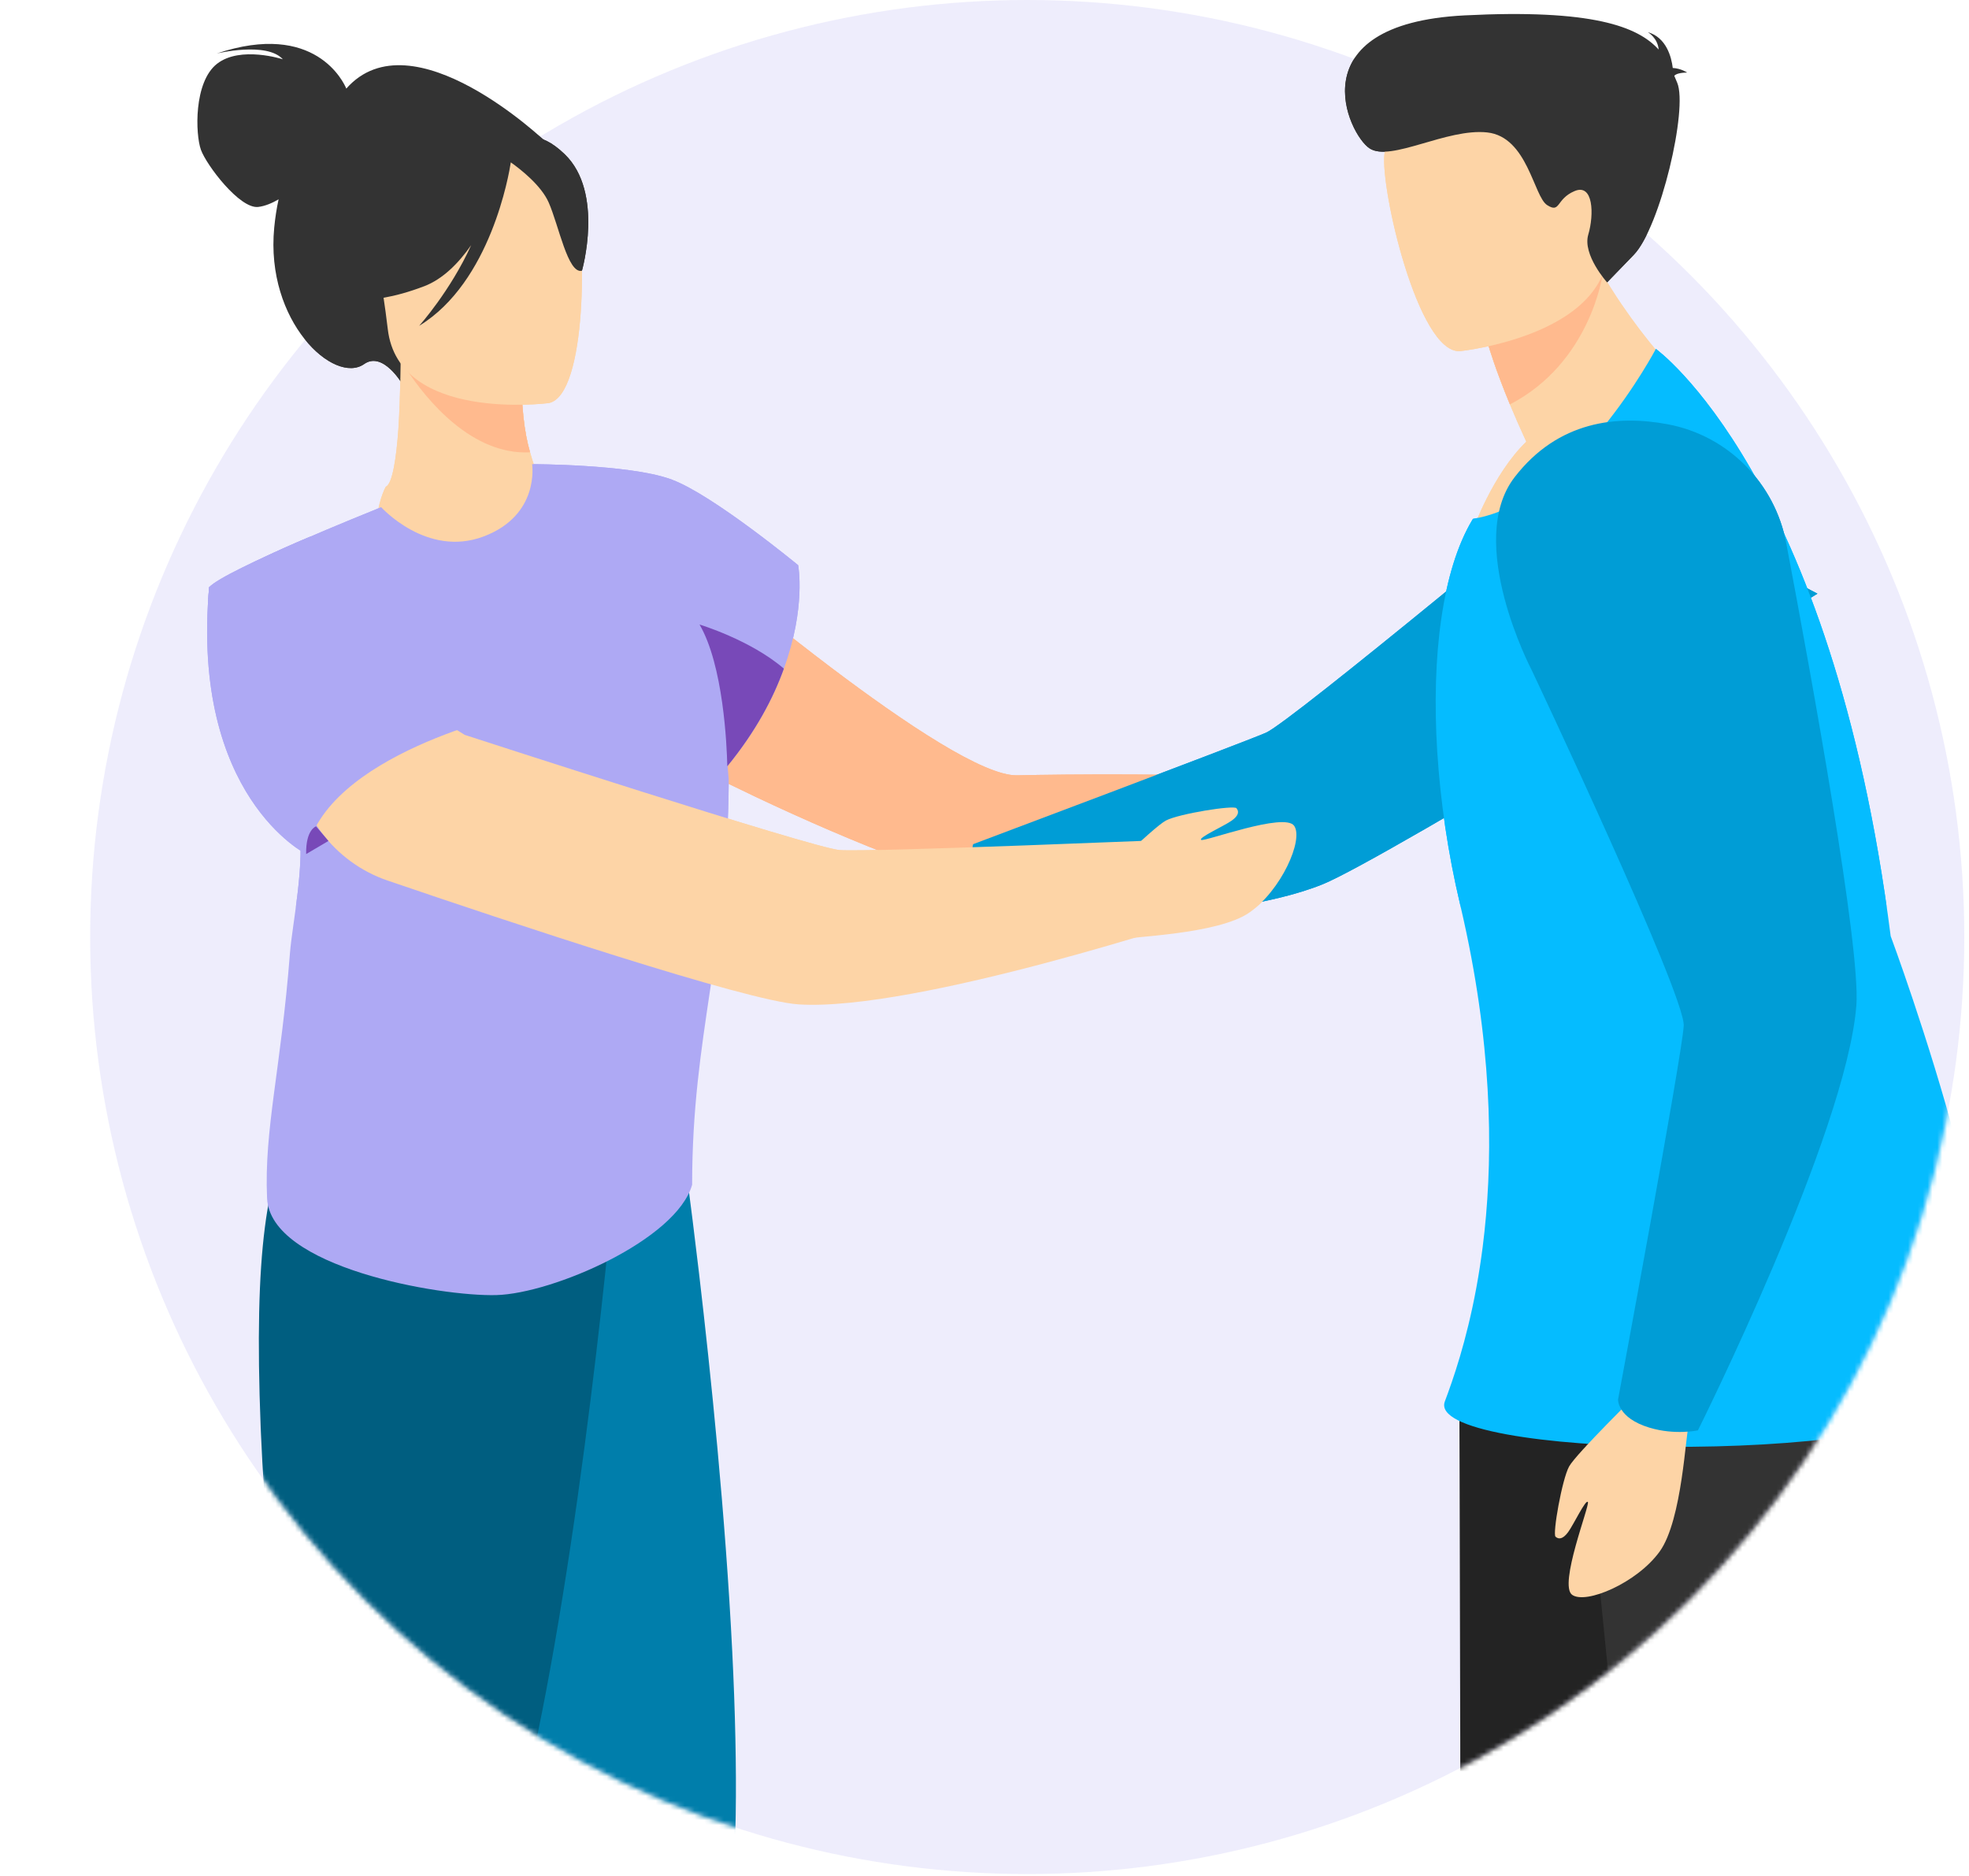 <svg width="404" height="385" viewBox="0 0 404 385" fill="none" xmlns="http://www.w3.org/2000/svg">
<circle opacity="0.2" cx="210.766" cy="192.266" r="192.266" fill="#AEA9F4"/>
<mask id="mask0_16_77975" style="mask-type:alpha" maskUnits="userSpaceOnUse" x="18" y="0" width="386" height="385">
<circle cx="210.766" cy="192.266" r="192.266" fill="#AEA9F4"/>
</mask>
<g mask="url(#mask0_16_77975)">
<path d="M140.064 234.773C140.064 234.773 141.561 245.363 143.453 261.473C145.839 281.841 148.853 311.033 150.237 338.777C150.541 344.87 150.767 350.906 150.887 356.751C151.353 378.389 150.407 397.585 146.848 408.817C140.466 429.001 151.649 533.704 151.649 533.704L142.69 535.313C142.69 535.313 95.009 464.208 113.216 401.983C113.414 401.319 113.484 400.628 113.23 399.978C113.23 399.971 113.23 399.964 113.23 399.957C110.66 393.271 98.694 363.564 88.733 332.417C86.29 324.778 83.967 317.055 81.934 309.564C81.8 309.084 81.68 308.611 81.546 308.138C72.22 273.461 71.119 256.574 75.051 245.935L136.442 235.395L140.078 234.773H140.064Z" fill="#007EAB"/>
<path d="M275.339 153.535C272.734 152.49 262.744 159.775 262.744 159.775C244.848 158.596 218.282 158.865 208.695 159.084C201.897 159.239 185.885 148.579 170.495 136.951C152.196 123.121 134.766 107.922 134.766 107.922C123.646 104.928 105.856 126.722 125.496 146.927C128.497 150.012 140.759 156.74 155.076 163.524C174.83 172.885 198.494 182.352 207.177 182.515C217.266 182.698 247.22 176.387 265.455 170.584C265.455 170.584 265.476 170.584 265.505 170.57C265.575 170.549 265.639 170.527 265.709 170.506C266.804 170.16 271.244 168.861 273.878 169.603C276.899 170.45 285.088 165.183 285.667 163.447C286.239 161.71 277.937 154.579 275.332 153.542L275.339 153.535Z" fill="#FFBA8E"/>
<path d="M126.813 234.175C126.813 234.175 125.923 244.835 124.208 260.967C122.033 281.362 118.503 310.491 113.71 337.854C112.658 343.869 111.543 349.799 110.364 355.532C106.029 376.739 100.854 395.25 94.903 405.409C84.214 423.679 71.945 528.262 71.945 528.262L62.852 527.846C62.852 527.846 32.085 447.944 63.614 391.303C63.953 390.696 64.172 390.04 64.066 389.355C64.066 389.355 64.066 389.341 64.066 389.334C63.042 382.246 57.945 350.625 55.121 318.052C54.429 310.06 53.879 302.012 53.547 294.26C53.526 293.766 53.505 293.272 53.483 292.785C52.064 256.907 54.726 240.197 60.917 230.688L123.121 233.999L126.806 234.196L126.813 234.175Z" fill="#005E80"/>
<path d="M56.265 46.698C56.47 44.601 56.773 42.681 57.162 40.902C55.877 41.65 54.401 42.299 52.968 42.462C49.184 42.892 42.371 33.898 41.228 30.743C40.084 27.587 39.717 16.842 44.532 13.086C49.339 9.33 58.037 12.168 58.037 12.168C54.726 8.483 44.454 10.982 44.454 10.982C64.708 4.198 70.554 16.976 71.055 18.176C84.56 2.871 111.973 29.084 111.973 29.084L82.598 78.883C82.598 78.883 78.609 71.95 74.705 74.704C68.612 78.996 54.401 66.062 56.265 46.705V46.698Z" fill="#333333"/>
<path d="M90.279 114.706C102.887 113.887 112.397 99.753 112.284 99.718C110.95 99.337 109.834 96.605 108.761 92.814C107.61 88.881 106.82 83.064 107.081 75.454C107.123 73.844 107.166 72.234 107.314 70.477L105.937 70.681L82.202 73.646C82.202 73.646 82.181 81.031 81.743 87.985C81.334 93.809 80.536 99.287 79.174 99.859C79.061 99.824 71.112 115.8 90.279 114.706V114.706Z" fill="#FDD4A6"/>
<path d="M83.269 75.573C87.603 82.223 96.88 93.42 108.761 92.813C107.61 88.881 106.82 83.064 107.081 75.453L83.261 75.573H83.269Z" fill="#FFBA8E"/>
<path d="M112.587 82.706C112.587 82.706 81.779 86.737 79.562 67.514C77.345 48.29 71.881 35.865 91.458 32.476C111.034 29.087 115.708 35.985 118.009 42.218C120.311 48.452 120.544 81.16 112.587 82.706V82.706Z" fill="#FDD4A6"/>
<path d="M86.996 58.744C74.408 63.558 68.386 60.727 68.386 60.727C68.386 60.727 77.43 51.691 77.924 37.656C77.924 37.656 88.599 25.965 102.421 27.984C103.438 28.429 104.363 29.1 105.168 30.046C106.989 28.083 110.448 26.417 115.87 31.648C124.017 39.506 119.4 55.56 119.4 55.56C116.499 56.237 114.663 46.241 112.566 41.518C111.02 38.044 106.89 34.79 104.808 33.315C104.462 35.602 100.706 57.904 86.008 66.848C86.008 66.848 92.425 59.697 96.675 50.3C94.056 54.056 90.844 57.275 86.996 58.751V58.744Z" fill="#333333"/>
<path d="M61.228 168.843C62.739 176.771 59.961 189.526 59.488 195.626C57.659 219.311 54.168 231.682 54.797 245.851C55.425 260.026 90.232 266.053 101.845 265.735C113.451 265.417 138.8 254.412 142.012 243.096C142.012 211.999 149.291 195.626 149.524 159.927C149.46 159.03 149.383 158.105 149.291 157.145C155.144 149.972 158.695 143.153 160.834 137.201C165.408 124.642 163.771 115.973 163.771 115.973C163.771 115.973 146.269 101.528 137.868 98.422C137.833 98.401 137.798 98.38 137.77 98.366C137.671 98.33 137.558 98.295 137.431 98.26C128.924 95.26 109.178 95.238 109.178 95.238C109.178 95.238 110.837 105.722 99.188 110.092C87.54 114.462 78.2 104.056 78.2 104.056C77.818 104.211 77.416 104.388 76.999 104.571C76.999 104.571 46.184 116.905 42.908 120.491C42.908 120.491 39.766 150.269 55.241 167.579" fill="#AEA9F4"/>
<path d="M160.834 137.202C158.695 143.175 155.122 150.03 149.227 157.231C149.136 152.797 148.401 136.482 143.53 128.145C143.53 128.145 153.965 131.286 160.834 137.195V137.202Z" fill="#7849B8"/>
<path d="M299.413 279.996C299.413 279.996 299.537 314.943 299.614 356.937C299.721 413.993 299.737 484.061 299.253 497.298C298.413 520.287 299.279 557.222 299.279 557.222C299.279 557.222 307.312 566.597 325.01 564.258C325.01 564.258 344.536 513.122 353.204 458.091C353.342 457.188 353.481 456.279 353.621 455.369C362.06 399.323 377.557 281.131 377.557 281.131L299.414 279.989L299.413 279.996Z" fill="#232323"/>
<path d="M324.075 280.048C324.075 280.048 335.026 415.424 349.193 481.818C363.36 548.218 368.373 567.072 368.373 567.072C368.373 567.072 388.725 565.407 391.889 560.972C391.889 560.972 413.496 447.869 400.532 414.684C393.21 395.933 393.085 346.387 397.295 330.371C401.506 314.354 407.521 281.949 407.521 281.949L324.075 280.048V280.048Z" fill="#333333"/>
<path d="M200.015 180.587C199.115 174.121 199.677 173.21 199.677 173.21C199.677 173.21 254.673 152.531 259.748 150.347C264.829 148.163 325.944 97.249 325.944 97.249L372.908 121.813C372.908 121.813 284.366 176.178 271.4 181.437C249.967 190.131 203.414 189.042 203.414 189.042C203.414 189.042 200.724 185.668 200.021 180.586L200.015 180.587Z" fill="#009DD6"/>
<path d="M349.243 83.03C349.243 83.03 322.785 109.611 302.188 108.794C302.188 108.794 306.234 97.325 313.165 90.631C311.868 87.822 310.758 85.261 309.81 82.988C306.67 75.397 305.418 70.942 305.418 70.942L316.878 55.115L324.651 44.378C325.716 48.855 327.153 52.821 328.829 56.338C338.976 73.46 350.7 83.14 350.7 83.14L349.243 83.03Z" fill="#FDD4A6"/>
<path d="M328.823 56.325C328.823 56.325 326.346 74.426 309.81 82.976C306.67 75.385 305.419 70.93 305.419 70.93L316.879 55.103C324.511 54.912 328.83 56.326 328.83 56.326L328.823 56.325Z" fill="#FFBA8E"/>
<path d="M299.486 72.063C299.486 72.063 332.245 68.737 329.859 48.367C327.473 27.997 330.092 13.851 309.077 15.112C288.062 16.374 284.916 24.619 284.058 31.613C283.201 38.607 290.902 72.395 299.487 72.056L299.486 72.063Z" fill="#FDD4A6"/>
<path d="M404.301 287.11C387.617 300.945 292.108 299.129 296.453 287.554C298.116 283.127 300.879 275.271 302.932 264.14C303.411 261.535 303.846 258.757 304.225 255.791C306.284 239.57 306.464 218.026 300.902 191.492C300.485 189.5 300.034 187.491 299.557 185.445C297.106 175.087 295.535 164.421 294.897 154.242C293.669 134.674 295.922 116.911 302.133 106.602C302.158 106.554 302.19 106.507 302.229 106.46C323.259 103.012 339.748 71.591 339.748 71.591C339.748 71.591 375.819 97.442 387.93 192.077C387.93 192.077 418.819 275.067 404.301 287.11Z" fill="#05BCFF"/>
<path d="M336.454 285.479C336.454 285.479 323.397 298.267 321.948 300.903C320.498 303.538 318.523 314.739 319.164 315.311C319.801 315.889 320.657 315.844 321.738 314.388C322.818 312.933 325.398 307.494 325.803 308.207C326.207 308.92 319.757 325.203 322.565 327.232C325.372 329.26 335.867 324.812 340.534 318.35C345.2 311.888 345.87 293.733 346.499 292.539C351.81 282.433 336.454 285.479 336.454 285.479V285.479Z" fill="#FDD4A6"/>
<path d="M338.451 292.944C331.8 290.929 331.993 287.164 331.993 287.164C331.993 287.164 345.096 216.755 345.466 210.487C345.836 204.218 314.225 137.401 314.225 137.401C314.225 137.401 300.503 111.178 310.787 97.888C319.72 86.338 331.85 85.109 342.211 87.058C354.562 89.384 364.177 99.135 366.509 111.484C371.751 139.201 381.805 194.533 380.888 206.317C378.833 232.535 348.378 293.494 348.378 293.494C348.378 293.494 343.669 294.518 338.445 292.94L338.451 292.944Z" fill="#009DD6"/>
<path d="M343.529 15.548C343.853 15.197 344.574 14.925 346.163 14.882C346.163 14.882 344.917 14.038 343.217 13.945C342.948 11.688 341.889 7.679 338.112 6.603C338.112 6.603 340.127 7.767 340.322 10.167C336.047 5.443 326.704 1.825 300.488 3.156C265.942 4.918 276.652 27.661 281.037 30.461C285.421 33.261 296.863 26.261 305.156 27.174C313.448 28.086 314.675 40.327 317.446 42.085C320.216 43.844 319.195 40.85 323.063 39.208C326.932 37.565 327.107 44 325.883 48.142C324.659 52.283 329.742 57.946 329.742 57.946L335.206 52.303C340.67 46.66 346.381 22.261 344.124 16.959C343.926 16.491 343.728 16.016 343.523 15.54L343.529 15.548Z" fill="#333333"/>
<path d="M223.552 182.589C223.552 182.589 236.57 169.762 239.232 168.357C241.893 166.959 253.125 165.18 253.69 165.829C254.255 166.479 254.199 167.326 252.716 168.385C251.241 169.444 245.755 171.922 246.461 172.338C247.167 172.755 263.56 166.599 265.536 169.444C267.513 172.289 262.882 182.702 256.338 187.249C249.793 191.795 231.629 192.148 230.428 192.755C220.227 197.888 223.545 182.589 223.545 182.589H223.552Z" fill="#FDD4A6"/>
<path d="M95.362 150.788C95.362 150.788 166.517 173.937 172.263 174.424C178.01 174.904 243.722 172.158 243.722 172.158C243.722 172.158 247.174 172.469 248.134 178.773C248.89 183.729 247.344 187.88 247.344 187.88C247.344 187.88 187.964 207.633 163.862 206.087C153.033 205.395 104.045 189.052 79.527 180.679C68.606 176.952 60.988 166.948 60.48 155.412C60.48 155.412 74.86 137.361 95.355 150.795" fill="#FDD4A6"/>
<path d="M63.607 110.14C63.607 110.14 91.062 138.887 105.718 146.286C105.718 146.286 66.445 154.757 62.816 175.238C62.816 175.238 39.124 163.42 42.908 120.497C42.908 120.497 49.022 116.218 63.607 110.133V110.14Z" fill="#AEA9F4"/>
<path d="M62.816 175.242L67.391 172.552L64.85 169.559C64.85 169.559 62.725 170.18 62.816 175.242V175.242Z" fill="#7849B8"/>
</g>
<mask id="mask1_16_77975" style="mask-type:alpha" maskUnits="userSpaceOnUse" x="0" y="0" width="404" height="186">
<rect x="0.5" width="403" height="186" fill="#C4C4C4"/>
</mask>
<g mask="url(#mask1_16_77975)">
<path d="M275.339 153.535C272.734 152.49 262.744 159.775 262.744 159.775C244.848 158.596 218.282 158.865 208.695 159.084C201.897 159.239 185.885 148.579 170.495 136.951C152.196 123.121 134.766 107.922 134.766 107.922C123.646 104.928 105.856 126.722 125.496 146.927C128.497 150.012 140.759 156.74 155.076 163.524C174.83 172.885 198.494 182.352 207.177 182.515C217.266 182.698 247.22 176.387 265.455 170.584C265.455 170.584 265.476 170.584 265.505 170.57C265.575 170.549 265.639 170.527 265.709 170.506C266.804 170.16 271.244 168.861 273.878 169.603C276.899 170.45 285.088 165.183 285.667 163.447C286.239 161.71 277.937 154.579 275.332 153.542L275.339 153.535Z" fill="#FFBA8E"/>
<path d="M56.265 46.698C56.47 44.601 56.773 42.681 57.162 40.902C55.877 41.65 54.401 42.299 52.968 42.462C49.184 42.892 42.371 33.898 41.228 30.743C40.084 27.587 39.717 16.842 44.532 13.086C49.339 9.33 58.037 12.168 58.037 12.168C54.726 8.483 44.454 10.982 44.454 10.982C64.708 4.198 70.554 16.976 71.055 18.176C84.56 2.871 111.973 29.084 111.973 29.084L82.598 78.883C82.598 78.883 78.609 71.95 74.705 74.704C68.612 78.996 54.401 66.062 56.265 46.705V46.698Z" fill="#333333"/>
<path d="M90.279 114.706C102.887 113.887 112.397 99.753 112.284 99.718C110.95 99.337 109.834 96.605 108.761 92.814C107.61 88.881 106.82 83.064 107.081 75.454C107.123 73.844 107.166 72.234 107.314 70.477L105.937 70.681L82.202 73.646C82.202 73.646 82.181 81.031 81.743 87.985C81.334 93.809 80.536 99.287 79.174 99.859C79.061 99.824 71.112 115.8 90.279 114.706Z" fill="#FDD4A6"/>
<path d="M83.269 75.573C87.603 82.223 96.88 93.42 108.761 92.813C107.61 88.881 106.82 83.064 107.081 75.453L83.261 75.573H83.269Z" fill="#FFBA8E"/>
<path d="M112.587 82.706C112.587 82.706 81.779 86.737 79.562 67.514C77.345 48.29 71.881 35.865 91.458 32.476C111.034 29.087 115.708 35.985 118.009 42.218C120.311 48.452 120.544 81.16 112.587 82.706Z" fill="#FDD4A6"/>
<path d="M86.996 58.744C74.408 63.558 68.386 60.727 68.386 60.727C68.386 60.727 77.43 51.691 77.924 37.656C77.924 37.656 88.599 25.965 102.421 27.984C103.438 28.429 104.363 29.1 105.168 30.046C106.989 28.083 110.448 26.417 115.87 31.648C124.017 39.506 119.4 55.56 119.4 55.56C116.499 56.237 114.663 46.241 112.566 41.518C111.02 38.044 106.89 34.79 104.808 33.315C104.462 35.602 100.706 57.904 86.008 66.848C86.008 66.848 92.425 59.697 96.675 50.3C94.056 54.056 90.844 57.275 86.996 58.751V58.744Z" fill="#333333"/>
<path d="M61.228 168.843C62.739 176.771 59.961 189.526 59.488 195.626C57.659 219.311 54.168 231.682 54.797 245.851C55.425 260.026 90.232 266.053 101.845 265.735C113.451 265.417 138.8 254.412 142.012 243.096C142.012 211.999 149.291 195.626 149.524 159.927C149.46 159.03 149.383 158.105 149.291 157.145C155.144 149.972 158.695 143.153 160.834 137.201C165.408 124.642 163.771 115.973 163.771 115.973C163.771 115.973 146.269 101.528 137.868 98.422C137.833 98.401 137.798 98.38 137.77 98.366C137.671 98.33 137.558 98.295 137.431 98.26C128.924 95.26 109.178 95.238 109.178 95.238C109.178 95.238 110.837 105.722 99.188 110.092C87.54 114.462 78.2 104.056 78.2 104.056C77.818 104.211 77.416 104.388 76.999 104.571C76.999 104.571 46.184 116.905 42.908 120.491C42.908 120.491 39.766 150.269 55.241 167.579" fill="#AEA9F4"/>
<path d="M160.834 137.202C158.695 143.175 155.122 150.03 149.227 157.231C149.136 152.797 148.401 136.482 143.53 128.145C143.53 128.145 153.965 131.286 160.834 137.195V137.202Z" fill="#7849B8"/>
<path d="M200.015 180.587C199.115 174.121 199.677 173.21 199.677 173.21C199.677 173.21 254.673 152.531 259.748 150.347C264.829 148.163 325.944 97.249 325.944 97.249L372.908 121.813C372.908 121.813 284.366 176.178 271.4 181.437C249.967 190.131 203.414 189.042 203.414 189.042C203.414 189.042 200.724 185.668 200.021 180.586L200.015 180.587Z" fill="#009DD6"/>
<path d="M349.243 83.03C349.243 83.03 322.785 109.611 302.188 108.794C302.188 108.794 306.234 97.325 313.165 90.631C311.868 87.822 310.758 85.261 309.81 82.988C306.67 75.397 305.418 70.942 305.418 70.942L316.878 55.115L324.651 44.378C325.716 48.855 327.153 52.821 328.829 56.338C338.976 73.46 350.7 83.14 350.7 83.14L349.243 83.03Z" fill="#FDD4A6"/>
<path d="M328.823 56.325C328.823 56.325 326.346 74.426 309.81 82.976C306.67 75.385 305.419 70.93 305.419 70.93L316.879 55.103C324.511 54.912 328.83 56.326 328.83 56.326L328.823 56.325Z" fill="#FFBA8E"/>
<path d="M299.486 72.063C299.486 72.063 332.245 68.737 329.859 48.367C327.473 27.997 330.092 13.851 309.077 15.112C288.062 16.374 284.916 24.619 284.058 31.613C283.201 38.607 290.902 72.395 299.487 72.056L299.486 72.063Z" fill="#FDD4A6"/>
<path d="M404.301 287.11C387.617 300.945 292.108 299.129 296.453 287.554C298.116 283.127 300.879 275.271 302.932 264.14C303.411 261.535 303.846 258.757 304.225 255.791C306.284 239.57 306.464 218.026 300.902 191.492C300.485 189.5 300.034 187.491 299.557 185.445C297.106 175.087 295.535 164.421 294.897 154.242C293.669 134.674 295.922 116.911 302.133 106.602C302.158 106.554 302.19 106.507 302.229 106.46C323.259 103.012 339.748 71.591 339.748 71.591C339.748 71.591 375.819 97.442 387.93 192.077C387.93 192.077 418.819 275.067 404.301 287.11Z" fill="#05BCFF"/>
<path d="M338.451 292.944C331.8 290.929 331.993 287.164 331.993 287.164C331.993 287.164 345.096 216.755 345.466 210.487C345.836 204.218 314.225 137.401 314.225 137.401C314.225 137.401 300.503 111.178 310.787 97.888C319.72 86.338 331.85 85.109 342.211 87.058C354.562 89.384 364.177 99.135 366.509 111.484C371.751 139.201 381.805 194.533 380.888 206.317C378.833 232.535 348.378 293.494 348.378 293.494C348.378 293.494 343.669 294.518 338.445 292.94L338.451 292.944Z" fill="#009DD6"/>
<path d="M343.529 15.548C343.853 15.197 344.574 14.925 346.163 14.882C346.163 14.882 344.917 14.038 343.217 13.945C342.948 11.688 341.889 7.679 338.112 6.603C338.112 6.603 340.127 7.767 340.322 10.167C336.047 5.443 326.704 1.825 300.488 3.156C265.942 4.918 276.652 27.661 281.037 30.461C285.421 33.261 296.863 26.261 305.156 27.174C313.448 28.086 314.675 40.327 317.446 42.085C320.216 43.844 319.195 40.85 323.063 39.208C326.932 37.565 327.107 44 325.883 48.142C324.659 52.283 329.742 57.946 329.742 57.946L335.206 52.303C340.67 46.66 346.381 22.261 344.124 16.959C343.926 16.491 343.728 16.016 343.523 15.54L343.529 15.548Z" fill="#333333"/>
<path d="M223.552 182.589C223.552 182.589 236.57 169.762 239.232 168.357C241.893 166.959 253.125 165.18 253.69 165.829C254.255 166.479 254.199 167.326 252.716 168.385C251.241 169.444 245.755 171.922 246.461 172.338C247.167 172.755 263.56 166.599 265.536 169.444C267.513 172.289 262.882 182.702 256.338 187.249C249.793 191.795 231.629 192.148 230.428 192.755C220.227 197.888 223.545 182.589 223.545 182.589H223.552Z" fill="#FDD4A6"/>
<path d="M95.362 150.788C95.362 150.788 166.517 173.937 172.263 174.424C178.01 174.904 243.722 172.158 243.722 172.158C243.722 172.158 247.174 172.469 248.134 178.773C248.89 183.729 247.344 187.88 247.344 187.88C247.344 187.88 187.964 207.633 163.862 206.087C153.033 205.395 104.045 189.052 79.527 180.679C68.606 176.952 60.988 166.948 60.48 155.412C60.48 155.412 74.86 137.361 95.355 150.795" fill="#FDD4A6"/>
<path d="M63.607 110.14C63.607 110.14 91.062 138.887 105.718 146.286C105.718 146.286 66.445 154.757 62.816 175.238C62.816 175.238 39.124 163.42 42.908 120.497C42.908 120.497 49.022 116.218 63.607 110.133V110.14Z" fill="#AEA9F4"/>
<path d="M62.816 175.242L67.391 172.552L64.85 169.559C64.85 169.559 62.725 170.18 62.816 175.242Z" fill="#7849B8"/>
</g>
</svg>
